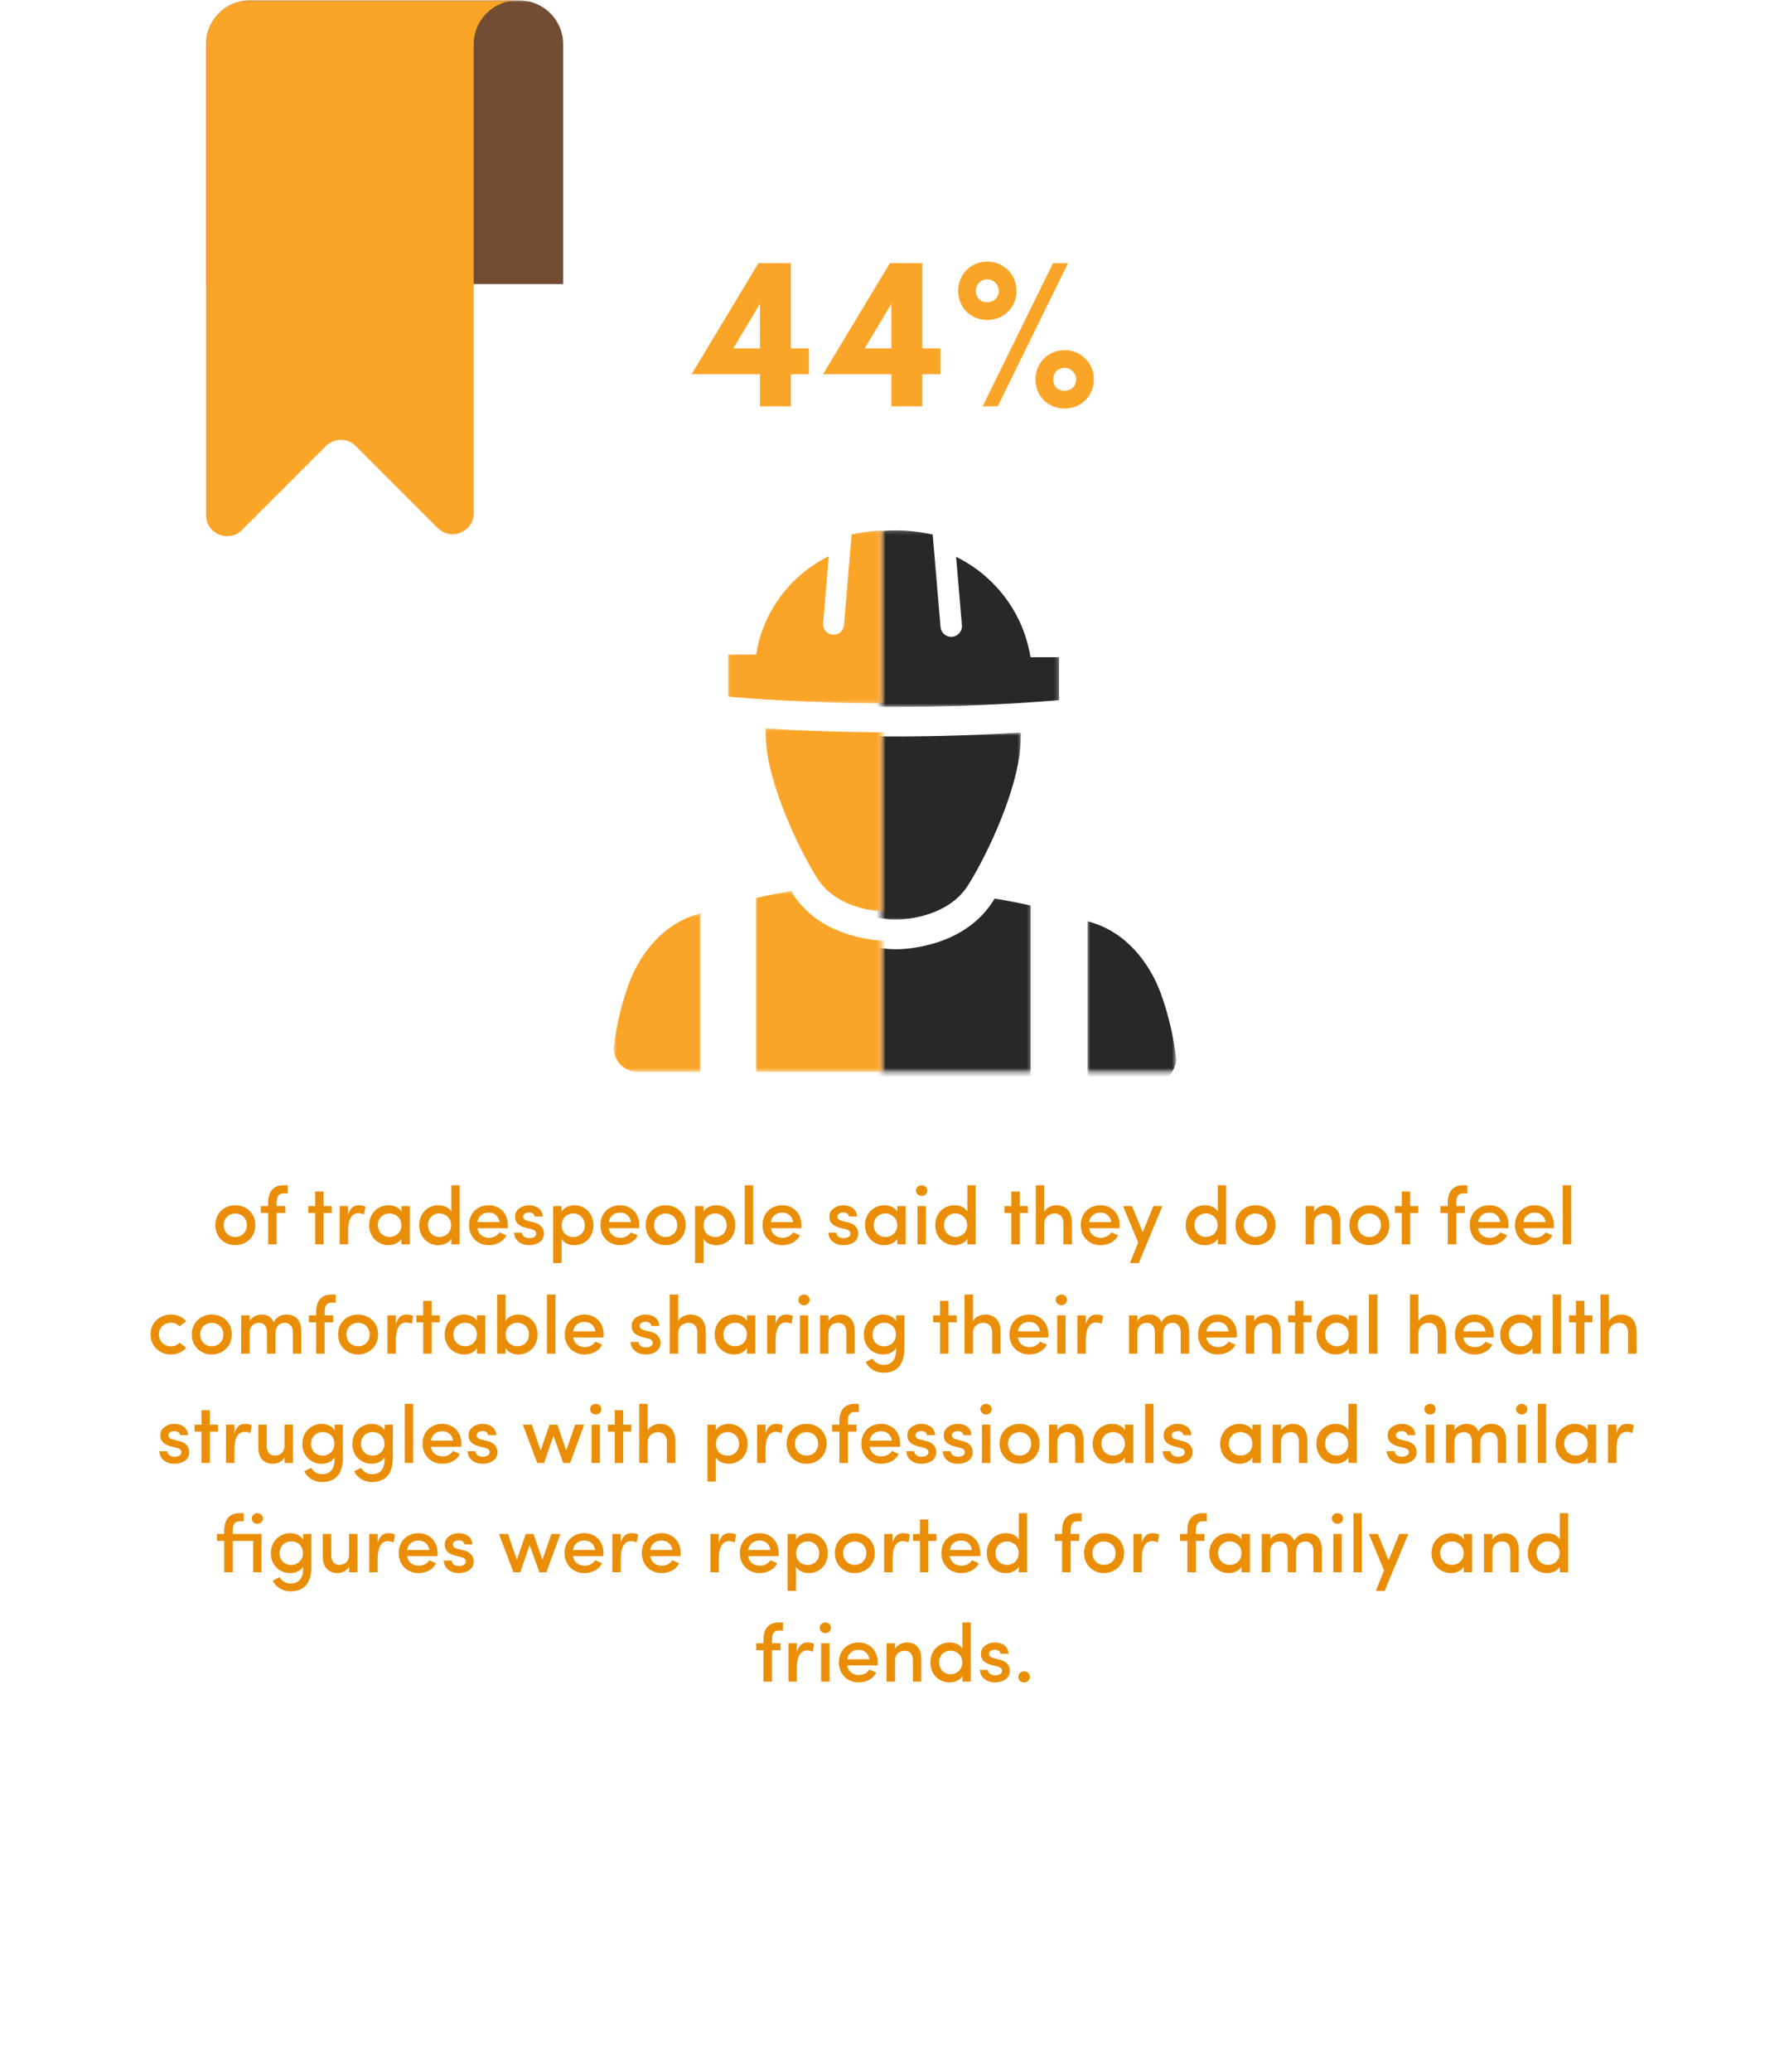 <svg width="393" height="455" viewBox="0 0 393 455" fill="none" xmlns="http://www.w3.org/2000/svg">
<mask id="mask0_196_226" style="mask-type:luminance" maskUnits="userSpaceOnUse" x="44" y="0" width="81" height="66">
<path d="M44.439 0H124.326V65.027H44.439V0Z" fill="white"/>
</mask>
<g mask="url(#mask0_196_226)">
<path d="M114.052 0.079H54.93C54.296 0.079 53.667 0.143 53.043 0.267C52.419 0.391 51.814 0.574 51.23 0.817C50.645 1.059 50.086 1.357 49.556 1.708C49.031 2.06 48.54 2.461 48.094 2.912C47.644 3.358 47.242 3.848 46.891 4.373C46.539 4.903 46.237 5.458 45.994 6.047C45.752 6.632 45.568 7.236 45.444 7.86C45.321 8.479 45.261 9.108 45.261 9.742V63.991H123.721V9.742C123.726 9.108 123.662 8.479 123.538 7.86C123.414 7.236 123.231 6.632 122.988 6.047C122.745 5.458 122.448 4.903 122.096 4.373C121.74 3.848 121.339 3.358 120.893 2.912C120.442 2.461 119.957 2.06 119.427 1.708C118.897 1.357 118.342 1.059 117.752 0.817C117.168 0.574 116.564 0.391 115.94 0.267C115.315 0.143 114.691 0.079 114.052 0.079Z" fill="#724C33"/>
</g>
<g filter="url(#filter0_dddddd_196_226)">
<mask id="mask1_196_226" style="mask-type:luminance" maskUnits="userSpaceOnUse" x="12" y="15" width="369" height="397">
<path d="M12 15.573H381V412H12V15.573Z" fill="white"/>
</mask>
<g mask="url(#mask1_196_226)">
<path d="M34.488 16.37H358.512C359.25 16.37 359.983 16.407 360.717 16.487C361.45 16.561 362.178 16.678 362.901 16.832C363.624 16.986 364.337 17.177 365.041 17.406C365.744 17.634 366.438 17.9 367.121 18.203C367.8 18.506 368.464 18.846 369.112 19.218C369.761 19.59 370.395 19.993 371.005 20.434C371.619 20.87 372.208 21.343 372.778 21.842C373.347 22.342 373.892 22.873 374.412 23.431C374.937 23.989 375.428 24.573 375.898 25.184C376.364 25.795 376.805 26.427 377.211 27.086C377.622 27.739 377.999 28.414 378.345 29.116C378.692 29.811 379.009 30.523 379.291 31.251C379.574 31.979 379.821 32.723 380.034 33.477C380.247 34.237 380.426 35.002 380.569 35.773C380.713 36.548 380.822 37.329 380.891 38.116C380.966 38.902 381 39.688 381 40.48V387.826C381 388.618 380.966 389.404 380.891 390.191C380.822 390.977 380.713 391.758 380.569 392.528C380.426 393.304 380.247 394.069 380.034 394.824C379.821 395.583 379.574 396.322 379.291 397.055C379.009 397.783 378.692 398.495 378.345 399.191C377.999 399.887 377.622 400.567 377.211 401.22C376.805 401.879 376.364 402.511 375.898 403.122C375.428 403.733 374.937 404.318 374.412 404.876C373.892 405.433 373.347 405.965 372.778 406.464C372.208 406.964 371.619 407.436 371.005 407.872C370.395 408.313 369.761 408.717 369.112 409.089C368.464 409.461 367.8 409.801 367.121 410.098C366.438 410.401 365.744 410.667 365.041 410.895C364.337 411.129 363.624 411.32 362.901 411.474C362.178 411.628 361.45 411.74 360.717 411.819C359.983 411.899 359.25 411.936 358.512 411.936H34.488C33.75 411.936 33.012 411.899 32.284 411.819C31.551 411.74 30.823 411.628 30.099 411.474C29.376 411.32 28.663 411.129 27.96 410.895C27.251 410.667 26.558 410.401 25.879 410.098C25.201 409.801 24.532 409.461 23.883 409.089C23.234 408.717 22.605 408.313 21.991 407.872C21.377 407.436 20.787 406.964 20.218 406.464C19.648 405.965 19.103 405.433 18.583 404.876C18.063 404.318 17.568 403.733 17.102 403.122C16.636 402.511 16.195 401.879 15.784 401.22C15.378 400.567 14.997 399.887 14.65 399.191C14.303 398.495 13.991 397.783 13.709 397.055C13.427 396.322 13.179 395.583 12.966 394.824C12.753 394.069 12.57 393.304 12.426 392.528C12.282 391.758 12.178 390.977 12.104 390.191C12.035 389.404 11.995 388.618 11.995 387.826V40.48C11.995 39.688 12.035 38.902 12.104 38.116C12.178 37.329 12.282 36.548 12.426 35.773C12.57 35.002 12.753 34.237 12.966 33.477C13.179 32.723 13.427 31.979 13.709 31.251C13.991 30.523 14.303 29.811 14.65 29.116C14.997 28.414 15.378 27.739 15.784 27.086C16.195 26.427 16.636 25.795 17.102 25.184C17.568 24.573 18.063 23.989 18.583 23.431C19.103 22.873 19.648 22.342 20.218 21.842C20.787 21.343 21.377 20.87 21.991 20.434C22.605 19.993 23.234 19.59 23.883 19.218C24.532 18.846 25.201 18.506 25.879 18.203C26.558 17.9 27.251 17.634 27.96 17.406C28.663 17.177 29.376 16.986 30.099 16.832C30.823 16.678 31.551 16.561 32.284 16.487C33.012 16.407 33.75 16.37 34.488 16.37Z" fill="white"/>
</g>
</g>
<mask id="mask2_196_226" style="mask-type:luminance" maskUnits="userSpaceOnUse" x="193" y="116" width="40" height="40">
<path d="M193.575 116.216H232.746V155.254H193.575V116.216Z" fill="white"/>
</mask>
<g mask="url(#mask2_196_226)">
<path d="M226.372 144.296C224.83 134.59 218.584 126.458 210.036 122.26L211.307 137.279C211.419 138.576 210.453 139.71 209.157 139.818C209.091 139.828 209.022 139.828 208.958 139.828C207.744 139.828 206.718 138.903 206.612 137.674L204.892 117.371C199.486 116.16 194.228 116.16 188.818 117.371L187.106 137.674C186.994 138.967 185.852 139.957 184.559 139.818C183.264 139.71 182.299 138.574 182.411 137.279L183.678 122.26C175.132 126.458 168.884 134.59 167.344 144.296H161.073V153.727C172.9 154.704 184.932 155.211 196.857 155.211C208.782 155.211 220.816 154.704 232.644 153.727V144.296H226.372Z" fill="#282827"/>
</g>
<mask id="mask3_196_226" style="mask-type:luminance" maskUnits="userSpaceOnUse" x="193" y="160" width="32" height="42">
<path d="M193.575 160.751H224.499V201.989H193.575V160.751Z" fill="white"/>
</mask>
<g mask="url(#mask3_196_226)">
<path d="M196.859 161.7C187.804 161.7 178.624 161.408 169.462 160.836C169.474 161.921 169.509 162.976 169.58 163.974C170.239 173.19 176.315 186.799 181.036 194.335C185.856 202.027 196.84 201.936 196.859 201.936C196.878 201.936 207.862 202.027 212.68 194.335C217.403 186.799 223.481 173.19 224.14 163.974C224.211 162.976 224.245 161.921 224.258 160.836C215.096 161.408 205.916 161.7 196.859 161.7Z" fill="#282827"/>
</g>
<mask id="mask4_196_226" style="mask-type:luminance" maskUnits="userSpaceOnUse" x="193" y="197" width="34" height="39">
<path d="M193.575 197.041H226.698V235.357H193.575V197.041Z" fill="white"/>
</mask>
<g mask="url(#mask4_196_226)">
<path d="M226.406 198.828C223.416 198.153 220.729 197.647 218.489 197.279C218.392 197.432 218.289 197.629 218.195 197.773C211.71 208.128 198.375 208.426 196.876 208.426C196.869 208.426 196.863 208.426 196.856 208.426C196.85 208.426 196.846 208.426 196.837 208.426C195.338 208.426 182.004 208.128 175.518 197.773C175.425 197.629 175.32 197.432 175.226 197.279C172.986 197.647 170.299 198.153 167.309 198.828V237.819H226.406V198.828Z" fill="#282827"/>
</g>
<mask id="mask5_196_226" style="mask-type:luminance" maskUnits="userSpaceOnUse" x="238" y="201" width="21" height="35">
<path d="M238.793 201.99H258.317V235.358H238.793V201.99Z" fill="white"/>
</mask>
<g mask="url(#mask5_196_226)">
<path d="M258.148 230.682C257.632 227.207 256.706 222.793 255.01 218.145C252.499 211.268 247.424 205.121 240.622 202.812C240.035 202.612 239.464 202.434 238.88 202.245V237.819H252.901C255.862 237.819 258.261 235.482 258.397 232.561C258.326 231.973 258.244 231.345 258.148 230.682Z" fill="#282827"/>
</g>
<mask id="mask6_196_226" style="mask-type:luminance" maskUnits="userSpaceOnUse" x="159" y="116" width="35" height="39">
<path d="M159.618 116.216H193.654V154.704H159.618V116.216Z" fill="white"/>
</mask>
<g mask="url(#mask6_196_226)">
<path d="M223.785 143.73C222.279 134.217 216.175 126.249 207.82 122.134L209.062 136.853C209.171 138.124 208.226 139.235 206.961 139.34C206.895 139.351 206.828 139.351 206.766 139.351C205.58 139.351 204.577 138.442 204.472 137.241L202.792 117.344C197.507 116.157 192.369 116.157 187.081 117.344L185.408 137.241C185.298 138.506 184.182 139.477 182.919 139.34C181.651 139.235 180.709 138.122 180.818 136.853L182.057 122.134C173.702 126.249 167.598 134.217 166.093 143.73H159.961V152.972C171.525 153.928 183.284 154.424 194.938 154.424C206.592 154.424 218.355 153.928 229.915 152.972V143.73H223.785Z" fill="#FBA528"/>
</g>
<mask id="mask7_196_226" style="mask-type:luminance" maskUnits="userSpaceOnUse" x="167" y="159" width="27" height="42">
<path d="M167.864 159.655H193.653V200.342H167.864V159.655Z" fill="white"/>
</mask>
<g mask="url(#mask7_196_226)">
<path d="M194.939 160.785C186.09 160.785 177.116 160.499 168.16 159.941C168.173 161.002 168.207 162.037 168.276 163.014C168.922 172.046 174.859 185.381 179.475 192.768C184.185 200.304 194.921 200.214 194.939 200.214C194.958 200.214 205.693 200.304 210.401 192.768C215.018 185.381 220.959 172.046 221.604 163.014C221.672 162.037 221.707 161.002 221.72 159.941C212.763 160.499 203.792 160.785 194.939 160.785Z" fill="#FBA528"/>
</g>
<mask id="mask8_196_226" style="mask-type:luminance" maskUnits="userSpaceOnUse" x="134" y="200" width="21" height="36">
<path d="M134.683 200.342H154.118V235.359H134.683V200.342Z" fill="white"/>
</mask>
<g mask="url(#mask8_196_226)">
<path d="M153.864 200.519C153.295 200.704 152.736 200.878 152.163 201.073C145.513 203.337 140.554 209.359 138.101 216.099C136.441 220.652 135.535 224.98 135.032 228.384C134.937 229.035 134.856 229.649 134.789 230.227C134.918 233.088 137.264 235.378 140.161 235.378H153.862V200.519H153.864Z" fill="#FBA528"/>
</g>
<mask id="mask9_196_226" style="mask-type:luminance" maskUnits="userSpaceOnUse" x="165" y="195" width="29" height="41">
<path d="M165.665 195.393H193.653V235.358H165.665V195.393Z" fill="white"/>
</mask>
<g mask="url(#mask9_196_226)">
<path d="M223.819 197.168C220.898 196.508 218.271 196.012 216.081 195.651C215.988 195.802 215.887 195.995 215.795 196.135C209.455 206.281 196.422 206.575 194.957 206.575C194.95 206.575 194.944 206.575 194.938 206.575C194.931 206.575 194.927 206.575 194.92 206.575C193.453 206.575 180.421 206.281 174.082 196.135C173.992 195.995 173.889 195.802 173.797 195.651C171.608 196.012 168.979 196.508 166.058 197.168V235.377H223.819V197.168Z" fill="#FBA528"/>
</g>
<path d="M51.68 271.596C53.084 271.596 54.236 270.57 54.236 268.986C54.236 267.456 53.084 266.448 51.68 266.448C50.294 266.448 49.142 267.456 49.142 268.986C49.142 270.57 50.294 271.596 51.68 271.596ZM51.68 273.396C49.304 273.396 47.306 271.65 47.306 268.986C47.306 266.322 49.304 264.63 51.68 264.63C54.074 264.63 56.09 266.322 56.09 268.986C56.09 271.65 54.074 273.396 51.68 273.396ZM63.187 260.238V262.02H62.269C61.045 262.02 60.775 262.956 60.775 264.036V264.81H62.665V266.34H60.775V273.216H58.903V266.34H57.301V264.81H58.903V264.036C58.903 261.732 59.965 260.238 62.269 260.238H63.187ZM71.09 261.624V264.81H72.872V266.34H71.09V273.216H69.236V266.34H67.724V264.81H69.236V261.624H71.09ZM76.471 270.192V273.216H74.617V264.81H76.471V266.736C76.903 265.224 77.713 264.63 78.775 264.63C79.369 264.63 79.999 264.756 80.269 264.954L79.963 266.664C79.477 266.43 79.081 266.376 78.721 266.376C77.137 266.376 76.471 267.96 76.471 270.192ZM88.183 273.216V272.01C87.607 272.928 86.437 273.396 85.357 273.396C83.107 273.396 81.091 271.686 81.091 269.004C81.091 266.322 83.107 264.63 85.357 264.63C86.365 264.63 87.607 265.044 88.183 265.998V264.81H90.019V273.216H88.183ZM82.999 268.986C82.999 270.534 84.187 271.596 85.573 271.596C86.941 271.596 88.165 270.642 88.165 268.986C88.165 267.348 86.833 266.43 85.573 266.43C84.187 266.43 82.999 267.438 82.999 268.986ZM99.133 273.216V271.992C98.611 272.91 97.441 273.396 96.289 273.396C94.021 273.396 92.095 271.668 92.095 269.022C92.095 266.322 94.021 264.63 96.289 264.63C97.495 264.63 98.611 265.098 99.133 266.016V260.238H100.969V273.216H99.133ZM99.097 268.986C99.097 267.348 97.765 266.43 96.523 266.43C95.137 266.43 94.003 267.438 94.003 268.986C94.003 270.534 95.137 271.596 96.523 271.596C97.891 271.596 99.097 270.624 99.097 268.986ZM111.56 268.986C111.56 269.184 111.56 269.472 111.542 269.67H104.864C105.062 270.966 106.07 271.776 107.438 271.776C108.374 271.776 109.292 271.344 109.724 270.57L111.236 271.236C110.516 272.73 108.914 273.396 107.348 273.396C104.972 273.396 103.028 271.65 103.028 268.986C103.028 266.322 104.972 264.63 107.348 264.63C109.724 264.63 111.56 266.322 111.56 268.986ZM104.864 268.32H109.742C109.544 267.006 108.626 266.25 107.348 266.25C106.052 266.25 105.062 267.024 104.864 268.32ZM116.614 269.85L115.48 269.58C113.68 269.094 113.032 268.212 113.158 266.844C113.248 265.602 114.634 264.63 116.164 264.63C117.64 264.63 119.134 265.314 119.224 267.114H117.46C117.388 266.484 116.812 266.214 116.236 266.214C115.75 266.214 115.246 266.394 115.048 266.682C114.904 266.916 114.886 267.168 114.976 267.438C115.102 267.78 115.552 267.96 116.002 268.086L117.298 268.41C119.098 268.842 119.494 270.03 119.494 270.858C119.494 272.478 118.072 273.396 116.146 273.396C114.562 273.396 112.978 272.424 112.924 270.642H114.634C114.724 271.362 115.3 271.848 116.29 271.848C117.136 271.848 117.784 271.47 117.784 270.84C117.784 270.282 117.244 269.994 116.614 269.85ZM123.37 264.81V266.052C123.892 265.134 125.026 264.63 126.178 264.63C128.446 264.63 130.354 266.376 130.354 269.022C130.354 271.704 128.446 273.396 126.178 273.396C125.026 273.396 123.892 272.946 123.37 272.01V277.302H121.516V264.81H123.37ZM123.388 269.058C123.388 270.732 124.648 271.614 125.944 271.614C127.33 271.614 128.464 270.606 128.464 269.058C128.464 267.492 127.33 266.43 125.944 266.43C124.576 266.43 123.388 267.42 123.388 269.058ZM140.424 268.986C140.424 269.184 140.424 269.472 140.406 269.67H133.728C133.926 270.966 134.934 271.776 136.302 271.776C137.238 271.776 138.156 271.344 138.588 270.57L140.1 271.236C139.38 272.73 137.778 273.396 136.212 273.396C133.836 273.396 131.892 271.65 131.892 268.986C131.892 266.322 133.836 264.63 136.212 264.63C138.588 264.63 140.424 266.322 140.424 268.986ZM133.728 268.32H138.606C138.408 267.006 137.49 266.25 136.212 266.25C134.916 266.25 133.926 267.024 133.728 268.32ZM146.215 271.596C147.619 271.596 148.771 270.57 148.771 268.986C148.771 267.456 147.619 266.448 146.215 266.448C144.829 266.448 143.677 267.456 143.677 268.986C143.677 270.57 144.829 271.596 146.215 271.596ZM146.215 273.396C143.839 273.396 141.841 271.65 141.841 268.986C141.841 266.322 143.839 264.63 146.215 264.63C148.609 264.63 150.625 266.322 150.625 268.986C150.625 271.65 148.609 273.396 146.215 273.396ZM154.536 264.81V266.052C155.058 265.134 156.192 264.63 157.344 264.63C159.612 264.63 161.52 266.376 161.52 269.022C161.52 271.704 159.612 273.396 157.344 273.396C156.192 273.396 155.058 272.946 154.536 272.01V277.302H152.682V264.81H154.536ZM154.554 269.058C154.554 270.732 155.814 271.614 157.11 271.614C158.496 271.614 159.63 270.606 159.63 269.058C159.63 267.492 158.496 266.43 157.11 266.43C155.742 266.43 154.554 267.42 154.554 269.058ZM163.598 273.216V260.238H165.452V273.216H163.598ZM176.037 268.986C176.037 269.184 176.037 269.472 176.019 269.67H169.341C169.539 270.966 170.547 271.776 171.915 271.776C172.851 271.776 173.769 271.344 174.201 270.57L175.713 271.236C174.993 272.73 173.391 273.396 171.825 273.396C169.449 273.396 167.505 271.65 167.505 268.986C167.505 266.322 169.449 264.63 171.825 264.63C174.201 264.63 176.037 266.322 176.037 268.986ZM169.341 268.32H174.219C174.021 267.006 173.103 266.25 171.825 266.25C170.529 266.25 169.539 267.024 169.341 268.32ZM185.661 269.85L184.527 269.58C182.727 269.094 182.079 268.212 182.205 266.844C182.295 265.602 183.681 264.63 185.211 264.63C186.687 264.63 188.181 265.314 188.271 267.114H186.507C186.435 266.484 185.859 266.214 185.283 266.214C184.797 266.214 184.293 266.394 184.095 266.682C183.951 266.916 183.933 267.168 184.023 267.438C184.149 267.78 184.599 267.96 185.049 268.086L186.345 268.41C188.145 268.842 188.541 270.03 188.541 270.858C188.541 272.478 187.119 273.396 185.193 273.396C183.609 273.396 182.025 272.424 181.971 270.642H183.681C183.771 271.362 184.347 271.848 185.337 271.848C186.183 271.848 186.831 271.47 186.831 270.84C186.831 270.282 186.291 269.994 185.661 269.85ZM197.115 273.216V272.01C196.539 272.928 195.369 273.396 194.289 273.396C192.039 273.396 190.023 271.686 190.023 269.004C190.023 266.322 192.039 264.63 194.289 264.63C195.297 264.63 196.539 265.044 197.115 265.998V264.81H198.951V273.216H197.115ZM191.931 268.986C191.931 270.534 193.119 271.596 194.505 271.596C195.873 271.596 197.097 270.642 197.097 268.986C197.097 267.348 195.765 266.43 194.505 266.43C193.119 266.43 191.931 267.438 191.931 268.986ZM203.385 264.81V273.216H201.549V264.81H203.385ZM201.225 261.408C201.225 260.742 201.801 260.238 202.467 260.238C203.169 260.238 203.691 260.742 203.691 261.408C203.691 262.074 203.169 262.578 202.467 262.578C201.801 262.578 201.225 262.074 201.225 261.408ZM212.495 273.216V271.992C211.973 272.91 210.803 273.396 209.651 273.396C207.383 273.396 205.457 271.668 205.457 269.022C205.457 266.322 207.383 264.63 209.651 264.63C210.857 264.63 211.973 265.098 212.495 266.016V260.238H214.331V273.216H212.495ZM212.459 268.986C212.459 267.348 211.127 266.43 209.885 266.43C208.499 266.43 207.365 267.438 207.365 268.986C207.365 270.534 208.499 271.596 209.885 271.596C211.253 271.596 212.459 270.624 212.459 268.986ZM224.02 261.624V264.81H225.802V266.34H224.02V273.216H222.166V266.34H220.654V264.81H222.166V261.624H224.02ZM229.401 268.698V273.216H227.547V260.238H229.401V266.088C229.887 265.062 231.183 264.63 232.065 264.63C234.225 264.63 235.467 266.034 235.467 268.428V273.216H233.613V268.536C233.613 267.222 232.803 266.448 231.741 266.448C230.679 266.448 229.401 267.042 229.401 268.698ZM245.945 268.986C245.945 269.184 245.945 269.472 245.927 269.67H239.249C239.447 270.966 240.455 271.776 241.823 271.776C242.759 271.776 243.677 271.344 244.109 270.57L245.621 271.236C244.901 272.73 243.299 273.396 241.733 273.396C239.357 273.396 237.413 271.65 237.413 268.986C237.413 266.322 239.357 264.63 241.733 264.63C244.109 264.63 245.945 266.322 245.945 268.986ZM239.249 268.32H244.127C243.929 267.006 243.011 266.25 241.733 266.25C240.437 266.25 239.447 267.024 239.249 268.32ZM255.358 264.81L250.156 277.32H248.212L250.03 272.82L246.7 264.81H248.68L251.02 270.57L253.378 264.81H255.358ZM267.514 273.216V271.992C266.992 272.91 265.822 273.396 264.67 273.396C262.402 273.396 260.476 271.668 260.476 269.022C260.476 266.322 262.402 264.63 264.67 264.63C265.876 264.63 266.992 265.098 267.514 266.016V260.238H269.35V273.216H267.514ZM267.478 268.986C267.478 267.348 266.146 266.43 264.904 266.43C263.518 266.43 262.384 267.438 262.384 268.986C262.384 270.534 263.518 271.596 264.904 271.596C266.272 271.596 267.478 270.624 267.478 268.986ZM275.783 271.596C277.187 271.596 278.339 270.57 278.339 268.986C278.339 267.456 277.187 266.448 275.783 266.448C274.397 266.448 273.245 267.456 273.245 268.986C273.245 270.57 274.397 271.596 275.783 271.596ZM275.783 273.396C273.407 273.396 271.409 271.65 271.409 268.986C271.409 266.322 273.407 264.63 275.783 264.63C278.177 264.63 280.193 266.322 280.193 268.986C280.193 271.65 278.177 273.396 275.783 273.396ZM288.674 268.698V273.216H286.82V264.81H288.674V266.07C289.16 265.116 290.33 264.63 291.248 264.63C293.282 264.63 294.452 265.926 294.452 268.32V273.216H292.598V268.536C292.598 267.186 291.914 266.448 290.834 266.448C289.736 266.448 288.674 267.042 288.674 268.698ZM300.797 271.596C302.201 271.596 303.353 270.57 303.353 268.986C303.353 267.456 302.201 266.448 300.797 266.448C299.411 266.448 298.259 267.456 298.259 268.986C298.259 270.57 299.411 271.596 300.797 271.596ZM300.797 273.396C298.421 273.396 296.423 271.65 296.423 268.986C296.423 266.322 298.421 264.63 300.797 264.63C303.191 264.63 305.207 266.322 305.207 268.986C305.207 271.65 303.191 273.396 300.797 273.396ZM309.784 261.624V264.81H311.566V266.34H309.784V273.216H307.93V266.34H306.418V264.81H307.93V261.624H309.784ZM322.323 260.238V262.02H321.405C320.181 262.02 319.911 262.956 319.911 264.036V264.81H321.801V266.34H319.911V273.216H318.039V266.34H316.437V264.81H318.039V264.036C318.039 261.732 319.101 260.238 321.405 260.238H322.323ZM331.392 268.986C331.392 269.184 331.392 269.472 331.374 269.67H324.696C324.894 270.966 325.902 271.776 327.27 271.776C328.206 271.776 329.124 271.344 329.556 270.57L331.068 271.236C330.348 272.73 328.746 273.396 327.18 273.396C324.804 273.396 322.86 271.65 322.86 268.986C322.86 266.322 324.804 264.63 327.18 264.63C329.556 264.63 331.392 266.322 331.392 268.986ZM324.696 268.32H329.574C329.376 267.006 328.458 266.25 327.18 266.25C325.884 266.25 324.894 267.024 324.696 268.32ZM341.342 268.986C341.342 269.184 341.342 269.472 341.324 269.67H334.646C334.844 270.966 335.852 271.776 337.22 271.776C338.156 271.776 339.074 271.344 339.506 270.57L341.018 271.236C340.298 272.73 338.696 273.396 337.13 273.396C334.754 273.396 332.81 271.65 332.81 268.986C332.81 266.322 334.754 264.63 337.13 264.63C339.506 264.63 341.342 266.322 341.342 268.986ZM334.646 268.32H339.524C339.326 267.006 338.408 266.25 337.13 266.25C335.834 266.25 334.844 267.024 334.646 268.32ZM343.299 273.216V260.238H345.153V273.216H343.299ZM33.068 292.986C33.068 290.322 35.138 288.63 37.55 288.63C38.9 288.63 40.087 289.152 40.88 290.088L39.44 291.24C38.989 290.718 38.288 290.43 37.55 290.43C36.145 290.43 34.904 291.42 34.904 292.986C34.904 294.552 36.145 295.614 37.55 295.614C38.288 295.614 38.989 295.308 39.44 294.786L40.898 295.92C40.105 296.856 38.917 297.396 37.55 297.396C35.138 297.396 33.068 295.65 33.068 292.986ZM46.512 295.596C47.916 295.596 49.068 294.57 49.068 292.986C49.068 291.456 47.916 290.448 46.512 290.448C45.126 290.448 43.974 291.456 43.974 292.986C43.974 294.57 45.126 295.596 46.512 295.596ZM46.512 297.396C44.136 297.396 42.138 295.65 42.138 292.986C42.138 290.322 44.136 288.63 46.512 288.63C48.906 288.63 50.922 290.322 50.922 292.986C50.922 295.65 48.906 297.396 46.512 297.396ZM62.555 290.448C61.331 290.448 60.521 291.33 60.521 292.698V297.216H58.667V292.5C58.649 291.204 57.965 290.448 56.957 290.448C55.877 290.448 54.833 291.042 54.833 292.698V297.216H52.979V288.81H54.833V290.07C55.409 288.918 56.795 288.63 57.479 288.63C58.829 288.63 59.639 289.224 60.125 290.304C60.899 288.846 62.195 288.63 62.951 288.63C65.039 288.63 66.191 289.98 66.191 292.374V297.216H64.337V292.536C64.337 291.222 63.635 290.448 62.555 290.448ZM73.734 284.238V286.02H72.816C71.591 286.02 71.322 286.956 71.322 288.036V288.81H73.212V290.34H71.322V297.216H69.45V290.34H67.847V288.81H69.45V288.036C69.45 285.732 70.511 284.238 72.816 284.238H73.734ZM78.645 295.596C80.049 295.596 81.201 294.57 81.201 292.986C81.201 291.456 80.049 290.448 78.645 290.448C77.259 290.448 76.107 291.456 76.107 292.986C76.107 294.57 77.259 295.596 78.645 295.596ZM78.645 297.396C76.269 297.396 74.271 295.65 74.271 292.986C74.271 290.322 76.269 288.63 78.645 288.63C81.039 288.63 83.055 290.322 83.055 292.986C83.055 295.65 81.039 297.396 78.645 297.396ZM86.965 294.192V297.216H85.111V288.81H86.965V290.736C87.397 289.224 88.207 288.63 89.269 288.63C89.863 288.63 90.493 288.756 90.763 288.954L90.457 290.664C89.971 290.43 89.575 290.376 89.215 290.376C87.631 290.376 86.965 291.96 86.965 294.192ZM94.821 285.624V288.81H96.603V290.34H94.821V297.216H92.967V290.34H91.455V288.81H92.967V285.624H94.821ZM104.777 297.216V296.01C104.201 296.928 103.031 297.396 101.951 297.396C99.701 297.396 97.685 295.686 97.685 293.004C97.685 290.322 99.701 288.63 101.951 288.63C102.959 288.63 104.201 289.044 104.777 289.998V288.81H106.613V297.216H104.777ZM99.593 292.986C99.593 294.534 100.781 295.596 102.167 295.596C103.535 295.596 104.759 294.642 104.759 292.986C104.759 291.348 103.427 290.43 102.167 290.43C100.781 290.43 99.593 291.438 99.593 292.986ZM111.083 292.986C111.083 294.624 112.289 295.596 113.657 295.596C115.061 295.596 116.195 294.534 116.195 292.986C116.195 291.438 115.061 290.43 113.657 290.43C112.397 290.43 111.083 291.348 111.083 292.986ZM111.065 297.216H109.211V284.238H111.065V290.016C111.587 289.098 112.685 288.63 113.891 288.63C116.177 288.63 118.085 290.322 118.085 293.022C118.085 295.668 116.123 297.396 113.873 297.396C112.721 297.396 111.587 296.91 111.065 295.992V297.216ZM120.162 297.216V284.238H122.016V297.216H120.162ZM132.601 292.986C132.601 293.184 132.601 293.472 132.583 293.67H125.905C126.103 294.966 127.111 295.776 128.479 295.776C129.415 295.776 130.333 295.344 130.765 294.57L132.277 295.236C131.557 296.73 129.955 297.396 128.389 297.396C126.013 297.396 124.069 295.65 124.069 292.986C124.069 290.322 126.013 288.63 128.389 288.63C130.765 288.63 132.601 290.322 132.601 292.986ZM125.905 292.32H130.783C130.585 291.006 129.667 290.25 128.389 290.25C127.093 290.25 126.103 291.024 125.905 292.32ZM142.225 293.85L141.091 293.58C139.291 293.094 138.643 292.212 138.769 290.844C138.859 289.602 140.245 288.63 141.775 288.63C143.251 288.63 144.745 289.314 144.835 291.114H143.071C142.999 290.484 142.423 290.214 141.847 290.214C141.361 290.214 140.857 290.394 140.659 290.682C140.515 290.916 140.497 291.168 140.587 291.438C140.713 291.78 141.163 291.96 141.613 292.086L142.909 292.41C144.709 292.842 145.105 294.03 145.105 294.858C145.105 296.478 143.683 297.396 141.757 297.396C140.173 297.396 138.589 296.424 138.535 294.642H140.245C140.335 295.362 140.911 295.848 141.901 295.848C142.747 295.848 143.395 295.47 143.395 294.84C143.395 294.282 142.855 293.994 142.225 293.85ZM148.981 292.698V297.216H147.127V284.238H148.981V290.088C149.467 289.062 150.763 288.63 151.645 288.63C153.805 288.63 155.047 290.034 155.047 292.428V297.216H153.193V292.536C153.193 291.222 152.383 290.448 151.321 290.448C150.259 290.448 148.981 291.042 148.981 292.698ZM164.085 297.216V296.01C163.509 296.928 162.339 297.396 161.259 297.396C159.009 297.396 156.993 295.686 156.993 293.004C156.993 290.322 159.009 288.63 161.259 288.63C162.267 288.63 163.509 289.044 164.085 289.998V288.81H165.921V297.216H164.085ZM158.901 292.986C158.901 294.534 160.089 295.596 161.475 295.596C162.843 295.596 164.067 294.642 164.067 292.986C164.067 291.348 162.735 290.43 161.475 290.43C160.089 290.43 158.901 291.438 158.901 292.986ZM170.374 294.192V297.216H168.52V288.81H170.374V290.736C170.806 289.224 171.616 288.63 172.678 288.63C173.272 288.63 173.902 288.756 174.172 288.954L173.866 290.664C173.38 290.43 172.984 290.376 172.624 290.376C171.04 290.376 170.374 291.96 170.374 294.192ZM177.545 288.81V297.216H175.709V288.81H177.545ZM175.385 285.408C175.385 284.742 175.961 284.238 176.627 284.238C177.329 284.238 177.851 284.742 177.851 285.408C177.851 286.074 177.329 286.578 176.627 286.578C175.961 286.578 175.385 286.074 175.385 285.408ZM181.993 292.698V297.216H180.139V288.81H181.993V290.07C182.479 289.116 183.649 288.63 184.567 288.63C186.601 288.63 187.771 289.926 187.771 292.32V297.216H185.917V292.536C185.917 291.186 185.233 290.448 184.153 290.448C183.055 290.448 181.993 291.042 181.993 292.698ZM196.815 293.022C196.815 291.348 195.609 290.43 194.223 290.43C192.819 290.43 191.667 291.492 191.667 293.022C191.667 294.606 192.819 295.614 194.223 295.614C195.483 295.614 196.815 294.678 196.815 293.022ZM191.685 298.278C192.135 299.16 193.125 299.682 194.043 299.682C195.753 299.682 196.851 298.728 196.851 296.37V295.938C196.383 296.892 195.141 297.396 194.007 297.396C191.739 297.396 189.759 295.704 189.759 293.04C189.759 290.376 191.739 288.63 194.007 288.63C195.159 288.63 196.329 289.134 196.851 290.052V288.81H198.669V295.974C198.669 299.844 196.869 301.41 194.043 301.41C192.405 301.41 190.947 300.564 190.155 299.052C190.497 298.908 191.343 298.422 191.685 298.278ZM208.358 285.624V288.81H210.14V290.34H208.358V297.216H206.504V290.34H204.992V288.81H206.504V285.624H208.358ZM213.739 292.698V297.216H211.885V284.238H213.739V290.088C214.225 289.062 215.521 288.63 216.403 288.63C218.563 288.63 219.805 290.034 219.805 292.428V297.216H217.951V292.536C217.951 291.222 217.141 290.448 216.079 290.448C215.017 290.448 213.739 291.042 213.739 292.698ZM230.283 292.986C230.283 293.184 230.283 293.472 230.265 293.67H223.587C223.785 294.966 224.793 295.776 226.161 295.776C227.097 295.776 228.015 295.344 228.447 294.57L229.959 295.236C229.239 296.73 227.637 297.396 226.071 297.396C223.695 297.396 221.751 295.65 221.751 292.986C221.751 290.322 223.695 288.63 226.071 288.63C228.447 288.63 230.283 290.322 230.283 292.986ZM223.587 292.32H228.465C228.267 291.006 227.349 290.25 226.071 290.25C224.775 290.25 223.785 291.024 223.587 292.32ZM234.076 288.81V297.216H232.24V288.81H234.076ZM231.916 285.408C231.916 284.742 232.492 284.238 233.158 284.238C233.86 284.238 234.382 284.742 234.382 285.408C234.382 286.074 233.86 286.578 233.158 286.578C232.492 286.578 231.916 286.074 231.916 285.408ZM238.524 294.192V297.216H236.67V288.81H238.524V290.736C238.956 289.224 239.766 288.63 240.828 288.63C241.422 288.63 242.052 288.756 242.322 288.954L242.016 290.664C241.53 290.43 241.134 290.376 240.774 290.376C239.19 290.376 238.524 291.96 238.524 294.192ZM257.584 290.448C256.36 290.448 255.55 291.33 255.55 292.698V297.216H253.696V292.5C253.678 291.204 252.994 290.448 251.986 290.448C250.906 290.448 249.862 291.042 249.862 292.698V297.216H248.008V288.81H249.862V290.07C250.438 288.918 251.824 288.63 252.508 288.63C253.858 288.63 254.668 289.224 255.154 290.304C255.928 288.846 257.224 288.63 257.98 288.63C260.068 288.63 261.22 289.98 261.22 292.374V297.216H259.366V292.536C259.366 291.222 258.664 290.448 257.584 290.448ZM271.715 292.986C271.715 293.184 271.715 293.472 271.697 293.67H265.019C265.217 294.966 266.225 295.776 267.593 295.776C268.529 295.776 269.447 295.344 269.879 294.57L271.391 295.236C270.671 296.73 269.069 297.396 267.503 297.396C265.127 297.396 263.183 295.65 263.183 292.986C263.183 290.322 265.127 288.63 267.503 288.63C269.879 288.63 271.715 290.322 271.715 292.986ZM265.019 292.32H269.897C269.699 291.006 268.781 290.25 267.503 290.25C266.207 290.25 265.217 291.024 265.019 292.32ZM275.526 292.698V297.216H273.672V288.81H275.526V290.07C276.012 289.116 277.182 288.63 278.1 288.63C280.134 288.63 281.304 289.926 281.304 292.32V297.216H279.45V292.536C279.45 291.186 278.766 290.448 277.686 290.448C276.588 290.448 275.526 291.042 275.526 292.698ZM286.335 285.624V288.81H288.117V290.34H286.335V297.216H284.481V290.34H282.969V288.81H284.481V285.624H286.335ZM296.29 297.216V296.01C295.714 296.928 294.544 297.396 293.464 297.396C291.214 297.396 289.198 295.686 289.198 293.004C289.198 290.322 291.214 288.63 293.464 288.63C294.472 288.63 295.714 289.044 296.29 289.998V288.81H298.126V297.216H296.29ZM291.106 292.986C291.106 294.534 292.294 295.596 293.68 295.596C295.048 295.596 296.272 294.642 296.272 292.986C296.272 291.348 294.94 290.43 293.68 290.43C292.294 290.43 291.106 291.438 291.106 292.986ZM300.725 297.216V284.238H302.579V297.216H300.725ZM311.596 292.698V297.216H309.742V284.238H311.596V290.088C312.082 289.062 313.378 288.63 314.26 288.63C316.42 288.63 317.662 290.034 317.662 292.428V297.216H315.808V292.536C315.808 291.222 314.998 290.448 313.936 290.448C312.874 290.448 311.596 291.042 311.596 292.698ZM328.141 292.986C328.141 293.184 328.141 293.472 328.123 293.67H321.445C321.643 294.966 322.651 295.776 324.019 295.776C324.955 295.776 325.873 295.344 326.305 294.57L327.817 295.236C327.097 296.73 325.495 297.396 323.929 297.396C321.553 297.396 319.609 295.65 319.609 292.986C319.609 290.322 321.553 288.63 323.929 288.63C326.305 288.63 328.141 290.322 328.141 292.986ZM321.445 292.32H326.323C326.125 291.006 325.207 290.25 323.929 290.25C322.633 290.25 321.643 291.024 321.445 292.32ZM336.65 297.216V296.01C336.074 296.928 334.904 297.396 333.824 297.396C331.574 297.396 329.558 295.686 329.558 293.004C329.558 290.322 331.574 288.63 333.824 288.63C334.832 288.63 336.074 289.044 336.65 289.998V288.81H338.486V297.216H336.65ZM331.466 292.986C331.466 294.534 332.654 295.596 334.04 295.596C335.408 295.596 336.632 294.642 336.632 292.986C336.632 291.348 335.3 290.43 334.04 290.43C332.654 290.43 331.466 291.438 331.466 292.986ZM341.084 297.216V284.238H342.938V297.216H341.084ZM348.051 285.624V288.81H349.833V290.34H348.051V297.216H346.197V290.34H344.685V288.81H346.197V285.624H348.051ZM353.432 292.698V297.216H351.578V284.238H353.432V290.088C353.918 289.062 355.214 288.63 356.096 288.63C358.256 288.63 359.498 290.034 359.498 292.428V297.216H357.644V292.536C357.644 291.222 356.834 290.448 355.772 290.448C354.71 290.448 353.432 291.042 353.432 292.698ZM38.69 317.85L37.556 317.58C35.756 317.094 35.108 316.212 35.234 314.844C35.324 313.602 36.71 312.63 38.24 312.63C39.716 312.63 41.21 313.314 41.3 315.114H39.536C39.464 314.484 38.888 314.214 38.312 314.214C37.826 314.214 37.322 314.394 37.124 314.682C36.98 314.916 36.962 315.168 37.052 315.438C37.178 315.78 37.628 315.96 38.078 316.086L39.374 316.41C41.174 316.842 41.57 318.03 41.57 318.858C41.57 320.478 40.148 321.396 38.222 321.396C36.638 321.396 35.054 320.424 35 318.642H36.71C36.8 319.362 37.376 319.848 38.366 319.848C39.212 319.848 39.86 319.47 39.86 318.84C39.86 318.282 39.32 317.994 38.69 317.85ZM46.112 309.624V312.81H47.894V314.34H46.112V321.216H44.258V314.34H42.746V312.81H44.258V309.624H46.112ZM51.493 318.192V321.216H49.639V312.81H51.493V314.736C51.925 313.224 52.735 312.63 53.797 312.63C54.391 312.63 55.021 312.756 55.291 312.954L54.985 314.664C54.499 314.43 54.103 314.376 53.743 314.376C52.159 314.376 51.493 315.96 51.493 318.192ZM62.498 317.328V312.81H64.352V321.216H62.498V319.992C62.012 320.946 60.878 321.396 59.996 321.396C57.926 321.396 56.72 320.1 56.738 317.706V312.81H58.592V317.49C58.592 318.876 59.33 319.596 60.338 319.596C61.418 319.596 62.498 319.002 62.498 317.328ZM73.47 317.022C73.47 315.348 72.264 314.43 70.878 314.43C69.474 314.43 68.322 315.492 68.322 317.022C68.322 318.606 69.474 319.614 70.878 319.614C72.138 319.614 73.47 318.678 73.47 317.022ZM68.34 322.278C68.79 323.16 69.78 323.682 70.698 323.682C72.408 323.682 73.506 322.728 73.506 320.37V319.938C73.038 320.892 71.796 321.396 70.662 321.396C68.394 321.396 66.414 319.704 66.414 317.04C66.414 314.376 68.394 312.63 70.662 312.63C71.814 312.63 72.984 313.134 73.506 314.052V312.81H75.324V319.974C75.324 323.844 73.524 325.41 70.698 325.41C69.06 325.41 67.602 324.564 66.81 323.052C67.152 322.908 67.998 322.422 68.34 322.278ZM84.456 317.022C84.456 315.348 83.25 314.43 81.864 314.43C80.46 314.43 79.308 315.492 79.308 317.022C79.308 318.606 80.46 319.614 81.864 319.614C83.124 319.614 84.456 318.678 84.456 317.022ZM79.326 322.278C79.776 323.16 80.766 323.682 81.684 323.682C83.394 323.682 84.492 322.728 84.492 320.37V319.938C84.024 320.892 82.782 321.396 81.648 321.396C79.38 321.396 77.4 319.704 77.4 317.04C77.4 314.376 79.38 312.63 81.648 312.63C82.8 312.63 83.97 313.134 84.492 314.052V312.81H86.31V319.974C86.31 323.844 84.51 325.41 81.684 325.41C80.046 325.41 78.588 324.564 77.796 323.052C78.138 322.908 78.984 322.422 79.326 322.278ZM88.908 321.216V308.238H90.762V321.216H88.908ZM101.348 316.986C101.348 317.184 101.348 317.472 101.33 317.67H94.652C94.85 318.966 95.858 319.776 97.226 319.776C98.162 319.776 99.08 319.344 99.512 318.57L101.024 319.236C100.304 320.73 98.702 321.396 97.136 321.396C94.76 321.396 92.816 319.65 92.816 316.986C92.816 314.322 94.76 312.63 97.136 312.63C99.512 312.63 101.348 314.322 101.348 316.986ZM94.652 316.32H99.53C99.332 315.006 98.414 314.25 97.136 314.25C95.84 314.25 94.85 315.024 94.652 316.32ZM106.401 317.85L105.267 317.58C103.467 317.094 102.819 316.212 102.945 314.844C103.035 313.602 104.421 312.63 105.951 312.63C107.427 312.63 108.921 313.314 109.011 315.114H107.247C107.175 314.484 106.599 314.214 106.023 314.214C105.537 314.214 105.033 314.394 104.835 314.682C104.691 314.916 104.673 315.168 104.763 315.438C104.889 315.78 105.339 315.96 105.789 316.086L107.085 316.41C108.885 316.842 109.281 318.03 109.281 318.858C109.281 320.478 107.859 321.396 105.933 321.396C104.349 321.396 102.765 320.424 102.711 318.642H104.421C104.511 319.362 105.087 319.848 106.077 319.848C106.923 319.848 107.571 319.47 107.571 318.84C107.571 318.282 107.031 317.994 106.401 317.85ZM128.329 312.81L125.251 321.216H123.721L121.579 315.258L119.527 321.216H118.015L114.847 312.81H116.827L118.771 318.48L120.715 312.81H122.443L124.387 318.48L126.349 312.81H128.329ZM131.789 312.81V321.216H129.953V312.81H131.789ZM129.629 309.408C129.629 308.742 130.205 308.238 130.871 308.238C131.573 308.238 132.095 308.742 132.095 309.408C132.095 310.074 131.573 310.578 130.871 310.578C130.205 310.578 129.629 310.074 129.629 309.408ZM136.903 309.624V312.81H138.685V314.34H136.903V321.216H135.049V314.34H133.537V312.81H135.049V309.624H136.903ZM142.284 316.698V321.216H140.43V308.238H142.284V314.088C142.77 313.062 144.066 312.63 144.948 312.63C147.108 312.63 148.35 314.034 148.35 316.428V321.216H146.496V316.536C146.496 315.222 145.686 314.448 144.624 314.448C143.562 314.448 142.284 315.042 142.284 316.698ZM157.26 312.81V314.052C157.782 313.134 158.916 312.63 160.068 312.63C162.336 312.63 164.244 314.376 164.244 317.022C164.244 319.704 162.336 321.396 160.068 321.396C158.916 321.396 157.782 320.946 157.26 320.01V325.302H155.406V312.81H157.26ZM157.278 317.058C157.278 318.732 158.538 319.614 159.834 319.614C161.22 319.614 162.354 318.606 162.354 317.058C162.354 315.492 161.22 314.43 159.834 314.43C158.466 314.43 157.278 315.42 157.278 317.058ZM168.176 318.192V321.216H166.322V312.81H168.176V314.736C168.608 313.224 169.418 312.63 170.48 312.63C171.074 312.63 171.704 312.756 171.974 312.954L171.668 314.664C171.182 314.43 170.786 314.376 170.426 314.376C168.842 314.376 168.176 315.96 168.176 318.192ZM177.17 319.596C178.574 319.596 179.726 318.57 179.726 316.986C179.726 315.456 178.574 314.448 177.17 314.448C175.784 314.448 174.632 315.456 174.632 316.986C174.632 318.57 175.784 319.596 177.17 319.596ZM177.17 321.396C174.794 321.396 172.796 319.65 172.796 316.986C172.796 314.322 174.794 312.63 177.17 312.63C179.564 312.63 181.58 314.322 181.58 316.986C181.58 319.65 179.564 321.396 177.17 321.396ZM188.677 308.238V310.02H187.759C186.535 310.02 186.265 310.956 186.265 312.036V312.81H188.155V314.34H186.265V321.216H184.393V314.34H182.791V312.81H184.393V312.036C184.393 309.732 185.455 308.238 187.759 308.238H188.677ZM197.746 316.986C197.746 317.184 197.746 317.472 197.728 317.67H191.05C191.248 318.966 192.256 319.776 193.624 319.776C194.56 319.776 195.478 319.344 195.91 318.57L197.422 319.236C196.702 320.73 195.1 321.396 193.534 321.396C191.158 321.396 189.214 319.65 189.214 316.986C189.214 314.322 191.158 312.63 193.534 312.63C195.91 312.63 197.746 314.322 197.746 316.986ZM191.05 316.32H195.928C195.73 315.006 194.812 314.25 193.534 314.25C192.238 314.25 191.248 315.024 191.05 316.32ZM202.799 317.85L201.665 317.58C199.865 317.094 199.217 316.212 199.343 314.844C199.433 313.602 200.819 312.63 202.349 312.63C203.825 312.63 205.319 313.314 205.409 315.114H203.645C203.573 314.484 202.997 314.214 202.421 314.214C201.935 314.214 201.431 314.394 201.233 314.682C201.089 314.916 201.071 315.168 201.161 315.438C201.287 315.78 201.737 315.96 202.187 316.086L203.483 316.41C205.283 316.842 205.679 318.03 205.679 318.858C205.679 320.478 204.257 321.396 202.331 321.396C200.747 321.396 199.163 320.424 199.109 318.642H200.819C200.909 319.362 201.485 319.848 202.475 319.848C203.321 319.848 203.969 319.47 203.969 318.84C203.969 318.282 203.429 317.994 202.799 317.85ZM210.797 317.85L209.663 317.58C207.863 317.094 207.215 316.212 207.341 314.844C207.431 313.602 208.817 312.63 210.347 312.63C211.823 312.63 213.317 313.314 213.407 315.114H211.643C211.571 314.484 210.995 314.214 210.419 314.214C209.933 314.214 209.429 314.394 209.231 314.682C209.087 314.916 209.069 315.168 209.159 315.438C209.285 315.78 209.735 315.96 210.185 316.086L211.481 316.41C213.281 316.842 213.677 318.03 213.677 318.858C213.677 320.478 212.255 321.396 210.329 321.396C208.745 321.396 207.161 320.424 207.107 318.642H208.817C208.907 319.362 209.483 319.848 210.473 319.848C211.319 319.848 211.967 319.47 211.967 318.84C211.967 318.282 211.427 317.994 210.797 317.85ZM217.535 312.81V321.216H215.699V312.81H217.535ZM215.375 309.408C215.375 308.742 215.951 308.238 216.617 308.238C217.319 308.238 217.841 308.742 217.841 309.408C217.841 310.074 217.319 310.578 216.617 310.578C215.951 310.578 215.375 310.074 215.375 309.408ZM223.963 319.596C225.367 319.596 226.519 318.57 226.519 316.986C226.519 315.456 225.367 314.448 223.963 314.448C222.577 314.448 221.425 315.456 221.425 316.986C221.425 318.57 222.577 319.596 223.963 319.596ZM223.963 321.396C221.587 321.396 219.589 319.65 219.589 316.986C219.589 314.322 221.587 312.63 223.963 312.63C226.357 312.63 228.373 314.322 228.373 316.986C228.373 319.65 226.357 321.396 223.963 321.396ZM232.284 316.698V321.216H230.43V312.81H232.284V314.07C232.77 313.116 233.94 312.63 234.858 312.63C236.892 312.63 238.062 313.926 238.062 316.32V321.216H236.208V316.536C236.208 315.186 235.524 314.448 234.444 314.448C233.346 314.448 232.284 315.042 232.284 316.698ZM247.124 321.216V320.01C246.548 320.928 245.378 321.396 244.298 321.396C242.048 321.396 240.032 319.686 240.032 317.004C240.032 314.322 242.048 312.63 244.298 312.63C245.306 312.63 246.548 313.044 247.124 313.998V312.81H248.96V321.216H247.124ZM241.94 316.986C241.94 318.534 243.128 319.596 244.514 319.596C245.882 319.596 247.106 318.642 247.106 316.986C247.106 315.348 245.774 314.43 244.514 314.43C243.128 314.43 241.94 315.438 241.94 316.986ZM251.559 321.216V308.238H253.413V321.216H251.559ZM259.102 317.85L257.968 317.58C256.168 317.094 255.52 316.212 255.646 314.844C255.736 313.602 257.122 312.63 258.652 312.63C260.128 312.63 261.622 313.314 261.712 315.114H259.948C259.876 314.484 259.3 314.214 258.724 314.214C258.238 314.214 257.734 314.394 257.536 314.682C257.392 314.916 257.374 315.168 257.464 315.438C257.59 315.78 258.04 315.96 258.49 316.086L259.786 316.41C261.586 316.842 261.982 318.03 261.982 318.858C261.982 320.478 260.56 321.396 258.634 321.396C257.05 321.396 255.466 320.424 255.412 318.642H257.122C257.212 319.362 257.788 319.848 258.778 319.848C259.624 319.848 260.272 319.47 260.272 318.84C260.272 318.282 259.732 317.994 259.102 317.85ZM275.126 321.216V320.01C274.55 320.928 273.38 321.396 272.3 321.396C270.05 321.396 268.034 319.686 268.034 317.004C268.034 314.322 270.05 312.63 272.3 312.63C273.308 312.63 274.55 313.044 275.126 313.998V312.81H276.962V321.216H275.126ZM269.942 316.986C269.942 318.534 271.13 319.596 272.516 319.596C273.884 319.596 275.108 318.642 275.108 316.986C275.108 315.348 273.776 314.43 272.516 314.43C271.13 314.43 269.942 315.438 269.942 316.986ZM281.415 316.698V321.216H279.561V312.81H281.415V314.07C281.901 313.116 283.071 312.63 283.989 312.63C286.023 312.63 287.193 313.926 287.193 316.32V321.216H285.339V316.536C285.339 315.186 284.655 314.448 283.575 314.448C282.477 314.448 281.415 315.042 281.415 316.698ZM296.219 321.216V319.992C295.697 320.91 294.527 321.396 293.375 321.396C291.107 321.396 289.181 319.668 289.181 317.022C289.181 314.322 291.107 312.63 293.375 312.63C294.581 312.63 295.697 313.098 296.219 314.016V308.238H298.055V321.216H296.219ZM296.183 316.986C296.183 315.348 294.851 314.43 293.609 314.43C292.223 314.43 291.089 315.438 291.089 316.986C291.089 318.534 292.223 319.596 293.609 319.596C294.977 319.596 296.183 318.624 296.183 316.986ZM308.321 317.85L307.187 317.58C305.387 317.094 304.739 316.212 304.865 314.844C304.955 313.602 306.341 312.63 307.871 312.63C309.347 312.63 310.841 313.314 310.931 315.114H309.167C309.095 314.484 308.519 314.214 307.943 314.214C307.457 314.214 306.953 314.394 306.755 314.682C306.611 314.916 306.593 315.168 306.683 315.438C306.809 315.78 307.259 315.96 307.709 316.086L309.005 316.41C310.805 316.842 311.201 318.03 311.201 318.858C311.201 320.478 309.779 321.396 307.853 321.396C306.269 321.396 304.685 320.424 304.631 318.642H306.341C306.431 319.362 307.007 319.848 307.997 319.848C308.843 319.848 309.491 319.47 309.491 318.84C309.491 318.282 308.951 317.994 308.321 317.85ZM315.059 312.81V321.216H313.223V312.81H315.059ZM312.899 309.408C312.899 308.742 313.475 308.238 314.141 308.238C314.843 308.238 315.365 308.742 315.365 309.408C315.365 310.074 314.843 310.578 314.141 310.578C313.475 310.578 312.899 310.074 312.899 309.408ZM327.228 314.448C326.004 314.448 325.194 315.33 325.194 316.698V321.216H323.34V316.5C323.322 315.204 322.638 314.448 321.63 314.448C320.55 314.448 319.506 315.042 319.506 316.698V321.216H317.652V312.81H319.506V314.07C320.082 312.918 321.468 312.63 322.152 312.63C323.502 312.63 324.312 313.224 324.798 314.304C325.572 312.846 326.868 312.63 327.624 312.63C329.712 312.63 330.864 313.98 330.864 316.374V321.216H329.01V316.536C329.01 315.222 328.308 314.448 327.228 314.448ZM335.203 312.81V321.216H333.367V312.81H335.203ZM333.043 309.408C333.043 308.742 333.619 308.238 334.285 308.238C334.987 308.238 335.509 308.742 335.509 309.408C335.509 310.074 334.987 310.578 334.285 310.578C333.619 310.578 333.043 310.074 333.043 309.408ZM337.797 321.216V308.238H339.651V321.216H337.797ZM348.796 321.216V320.01C348.22 320.928 347.05 321.396 345.97 321.396C343.72 321.396 341.704 319.686 341.704 317.004C341.704 314.322 343.72 312.63 345.97 312.63C346.978 312.63 348.22 313.044 348.796 313.998V312.81H350.632V321.216H348.796ZM343.612 316.986C343.612 318.534 344.8 319.596 346.186 319.596C347.554 319.596 348.778 318.642 348.778 316.986C348.778 315.348 347.446 314.43 346.186 314.43C344.8 314.43 343.612 315.438 343.612 316.986ZM355.085 318.192V321.216H353.231V312.81H355.085V314.736C355.517 313.224 356.327 312.63 357.389 312.63C357.983 312.63 358.613 312.756 358.883 312.954L358.577 314.664C358.091 314.43 357.695 314.376 357.335 314.376C355.751 314.376 355.085 315.96 355.085 318.192ZM55.615 345.216V338.34H51.133V345.216H49.261V338.34H47.659V336.81H49.261V336.036C49.261 333.732 50.323 332.238 52.627 332.238H53.545V334.02H52.627C51.403 334.02 51.133 334.956 51.133 336.036V336.81H55.615H57.451V345.216H55.615ZM55.291 333.408C55.291 332.742 55.867 332.238 56.533 332.238C57.235 332.238 57.757 332.742 57.757 333.408C57.757 334.074 57.235 334.578 56.533 334.578C55.867 334.578 55.291 334.074 55.291 333.408ZM66.553 341.022C66.553 339.348 65.347 338.43 63.961 338.43C62.557 338.43 61.405 339.492 61.405 341.022C61.405 342.606 62.557 343.614 63.961 343.614C65.221 343.614 66.553 342.678 66.553 341.022ZM61.423 346.278C61.873 347.16 62.863 347.682 63.781 347.682C65.491 347.682 66.589 346.728 66.589 344.37V343.938C66.121 344.892 64.879 345.396 63.745 345.396C61.477 345.396 59.497 343.704 59.497 341.04C59.497 338.376 61.477 336.63 63.745 336.63C64.897 336.63 66.067 337.134 66.589 338.052V336.81H68.407V343.974C68.407 347.844 66.607 349.41 63.781 349.41C62.143 349.41 60.685 348.564 59.893 347.052C60.235 346.908 61.081 346.422 61.423 346.278ZM76.675 341.328V336.81H78.529V345.216H76.675V343.992C76.189 344.946 75.055 345.396 74.173 345.396C72.103 345.396 70.897 344.1 70.915 341.706V336.81H72.769V341.49C72.769 342.876 73.507 343.596 74.515 343.596C75.595 343.596 76.675 343.002 76.675 341.328ZM82.966 342.192V345.216H81.112V336.81H82.966V338.736C83.398 337.224 84.208 336.63 85.27 336.63C85.864 336.63 86.494 336.756 86.764 336.954L86.458 338.664C85.972 338.43 85.576 338.376 85.216 338.376C83.632 338.376 82.966 339.96 82.966 342.192ZM96.118 340.986C96.118 341.184 96.118 341.472 96.1 341.67H89.422C89.62 342.966 90.628 343.776 91.996 343.776C92.932 343.776 93.85 343.344 94.282 342.57L95.794 343.236C95.074 344.73 93.472 345.396 91.906 345.396C89.53 345.396 87.586 343.65 87.586 340.986C87.586 338.322 89.53 336.63 91.906 336.63C94.282 336.63 96.118 338.322 96.118 340.986ZM89.422 340.32H94.3C94.102 339.006 93.184 338.25 91.906 338.25C90.61 338.25 89.62 339.024 89.422 340.32ZM101.171 341.85L100.037 341.58C98.237 341.094 97.589 340.212 97.715 338.844C97.805 337.602 99.191 336.63 100.721 336.63C102.197 336.63 103.691 337.314 103.781 339.114H102.017C101.945 338.484 101.369 338.214 100.793 338.214C100.307 338.214 99.803 338.394 99.605 338.682C99.461 338.916 99.443 339.168 99.533 339.438C99.659 339.78 100.109 339.96 100.559 340.086L101.855 340.41C103.655 340.842 104.051 342.03 104.051 342.858C104.051 344.478 102.629 345.396 100.703 345.396C99.119 345.396 97.535 344.424 97.481 342.642H99.191C99.281 343.362 99.857 343.848 100.847 343.848C101.693 343.848 102.341 343.47 102.341 342.84C102.341 342.282 101.801 341.994 101.171 341.85ZM123.1 336.81L120.022 345.216H118.492L116.35 339.258L114.298 345.216H112.786L109.618 336.81H111.598L113.542 342.48L115.486 336.81H117.214L119.158 342.48L121.12 336.81H123.1ZM132.558 340.986C132.558 341.184 132.558 341.472 132.54 341.67H125.862C126.06 342.966 127.068 343.776 128.436 343.776C129.372 343.776 130.29 343.344 130.722 342.57L132.234 343.236C131.514 344.73 129.912 345.396 128.346 345.396C125.97 345.396 124.026 343.65 124.026 340.986C124.026 338.322 125.97 336.63 128.346 336.63C130.722 336.63 132.558 338.322 132.558 340.986ZM125.862 340.32H130.74C130.542 339.006 129.624 338.25 128.346 338.25C127.05 338.25 126.06 339.024 125.862 340.32ZM136.369 342.192V345.216H134.515V336.81H136.369V338.736C136.801 337.224 137.611 336.63 138.673 336.63C139.267 336.63 139.897 336.756 140.167 336.954L139.861 338.664C139.375 338.43 138.979 338.376 138.619 338.376C137.035 338.376 136.369 339.96 136.369 342.192ZM149.52 340.986C149.52 341.184 149.52 341.472 149.502 341.67H142.824C143.022 342.966 144.03 343.776 145.398 343.776C146.334 343.776 147.252 343.344 147.684 342.57L149.196 343.236C148.476 344.73 146.874 345.396 145.308 345.396C142.932 345.396 140.988 343.65 140.988 340.986C140.988 338.322 142.932 336.63 145.308 336.63C147.684 336.63 149.52 338.322 149.52 340.986ZM142.824 340.32H147.702C147.504 339.006 146.586 338.25 145.308 338.25C144.012 338.25 143.022 339.024 142.824 340.32ZM157.902 342.192V345.216H156.048V336.81H157.902V338.736C158.334 337.224 159.144 336.63 160.206 336.63C160.8 336.63 161.43 336.756 161.7 336.954L161.394 338.664C160.908 338.43 160.512 338.376 160.152 338.376C158.568 338.376 157.902 339.96 157.902 342.192ZM171.054 340.986C171.054 341.184 171.054 341.472 171.036 341.67H164.358C164.556 342.966 165.564 343.776 166.932 343.776C167.868 343.776 168.786 343.344 169.218 342.57L170.73 343.236C170.01 344.73 168.408 345.396 166.842 345.396C164.466 345.396 162.522 343.65 162.522 340.986C162.522 338.322 164.466 336.63 166.842 336.63C169.218 336.63 171.054 338.322 171.054 340.986ZM164.358 340.32H169.236C169.038 339.006 168.12 338.25 166.842 338.25C165.546 338.25 164.556 339.024 164.358 340.32ZM174.865 336.81V338.052C175.387 337.134 176.521 336.63 177.673 336.63C179.941 336.63 181.849 338.376 181.849 341.022C181.849 343.704 179.941 345.396 177.673 345.396C176.521 345.396 175.387 344.946 174.865 344.01V349.302H173.011V336.81H174.865ZM174.883 341.058C174.883 342.732 176.143 343.614 177.439 343.614C178.825 343.614 179.959 342.606 179.959 341.058C179.959 339.492 178.825 338.43 177.439 338.43C176.071 338.43 174.883 339.42 174.883 341.058ZM187.761 343.596C189.165 343.596 190.317 342.57 190.317 340.986C190.317 339.456 189.165 338.448 187.761 338.448C186.375 338.448 185.223 339.456 185.223 340.986C185.223 342.57 186.375 343.596 187.761 343.596ZM187.761 345.396C185.385 345.396 183.387 343.65 183.387 340.986C183.387 338.322 185.385 336.63 187.761 336.63C190.155 336.63 192.171 338.322 192.171 340.986C192.171 343.65 190.155 345.396 187.761 345.396ZM196.082 342.192V345.216H194.228V336.81H196.082V338.736C196.514 337.224 197.324 336.63 198.386 336.63C198.98 336.63 199.61 336.756 199.88 336.954L199.574 338.664C199.088 338.43 198.692 338.376 198.332 338.376C196.748 338.376 196.082 339.96 196.082 342.192ZM203.937 333.624V336.81H205.719V338.34H203.937V345.216H202.083V338.34H200.571V336.81H202.083V333.624H203.937ZM215.333 340.986C215.333 341.184 215.333 341.472 215.315 341.67H208.637C208.835 342.966 209.843 343.776 211.211 343.776C212.147 343.776 213.065 343.344 213.497 342.57L215.009 343.236C214.289 344.73 212.687 345.396 211.121 345.396C208.745 345.396 206.801 343.65 206.801 340.986C206.801 338.322 208.745 336.63 211.121 336.63C213.497 336.63 215.333 338.322 215.333 340.986ZM208.637 340.32H213.515C213.317 339.006 212.399 338.25 211.121 338.25C209.825 338.25 208.835 339.024 208.637 340.32ZM223.806 345.216V343.992C223.284 344.91 222.114 345.396 220.962 345.396C218.694 345.396 216.768 343.668 216.768 341.022C216.768 338.322 218.694 336.63 220.962 336.63C222.168 336.63 223.284 337.098 223.806 338.016V332.238H225.642V345.216H223.806ZM223.77 340.986C223.77 339.348 222.438 338.43 221.196 338.43C219.81 338.43 218.676 339.438 218.676 340.986C218.676 342.534 219.81 343.596 221.196 343.596C222.564 343.596 223.77 342.624 223.77 340.986ZM237.606 332.238V334.02H236.688C235.464 334.02 235.194 334.956 235.194 336.036V336.81H237.084V338.34H235.194V345.216H233.322V338.34H231.72V336.81H233.322V336.036C233.322 333.732 234.384 332.238 236.688 332.238H237.606ZM242.517 343.596C243.921 343.596 245.073 342.57 245.073 340.986C245.073 339.456 243.921 338.448 242.517 338.448C241.131 338.448 239.979 339.456 239.979 340.986C239.979 342.57 241.131 343.596 242.517 343.596ZM242.517 345.396C240.141 345.396 238.143 343.65 238.143 340.986C238.143 338.322 240.141 336.63 242.517 336.63C244.911 336.63 246.927 338.322 246.927 340.986C246.927 343.65 244.911 345.396 242.517 345.396ZM250.838 342.192V345.216H248.984V336.81H250.838V338.736C251.27 337.224 252.08 336.63 253.142 336.63C253.736 336.63 254.366 336.756 254.636 336.954L254.33 338.664C253.844 338.43 253.448 338.376 253.088 338.376C251.504 338.376 250.838 339.96 250.838 342.192ZM265.115 332.238V334.02H264.197C262.973 334.02 262.703 334.956 262.703 336.036V336.81H264.593V338.34H262.703V345.216H260.831V338.34H259.229V336.81H260.831V336.036C260.831 333.732 261.893 332.238 264.197 332.238H265.115ZM272.744 345.216V344.01C272.168 344.928 270.998 345.396 269.918 345.396C267.668 345.396 265.652 343.686 265.652 341.004C265.652 338.322 267.668 336.63 269.918 336.63C270.926 336.63 272.168 337.044 272.744 337.998V336.81H274.58V345.216H272.744ZM267.56 340.986C267.56 342.534 268.748 343.596 270.134 343.596C271.502 343.596 272.726 342.642 272.726 340.986C272.726 339.348 271.394 338.43 270.134 338.43C268.748 338.43 267.56 339.438 267.56 340.986ZM286.755 338.448C285.531 338.448 284.721 339.33 284.721 340.698V345.216H282.867V340.5C282.849 339.204 282.165 338.448 281.157 338.448C280.077 338.448 279.033 339.042 279.033 340.698V345.216H277.179V336.81H279.033V338.07C279.609 336.918 280.995 336.63 281.679 336.63C283.029 336.63 283.839 337.224 284.325 338.304C285.099 336.846 286.395 336.63 287.151 336.63C289.239 336.63 290.391 337.98 290.391 340.374V345.216H288.537V340.536C288.537 339.222 287.835 338.448 286.755 338.448ZM294.73 336.81V345.216H292.894V336.81H294.73ZM292.57 333.408C292.57 332.742 293.146 332.238 293.812 332.238C294.514 332.238 295.036 332.742 295.036 333.408C295.036 334.074 294.514 334.578 293.812 334.578C293.146 334.578 292.57 334.074 292.57 333.408ZM297.323 345.216V332.238H299.177V345.216H297.323ZM309.367 336.81L304.165 349.32H302.221L304.039 344.82L300.709 336.81H302.689L305.029 342.57L307.387 336.81H309.367ZM321.559 345.216V344.01C320.983 344.928 319.813 345.396 318.733 345.396C316.483 345.396 314.467 343.686 314.467 341.004C314.467 338.322 316.483 336.63 318.733 336.63C319.741 336.63 320.983 337.044 321.559 337.998V336.81H323.395V345.216H321.559ZM316.375 340.986C316.375 342.534 317.563 343.596 318.949 343.596C320.317 343.596 321.541 342.642 321.541 340.986C321.541 339.348 320.209 338.43 318.949 338.43C317.563 338.43 316.375 339.438 316.375 340.986ZM327.847 340.698V345.216H325.993V336.81H327.847V338.07C328.333 337.116 329.503 336.63 330.421 336.63C332.455 336.63 333.625 337.926 333.625 340.32V345.216H331.771V340.536C331.771 339.186 331.087 338.448 330.007 338.448C328.909 338.448 327.847 339.042 327.847 340.698ZM342.652 345.216V343.992C342.13 344.91 340.96 345.396 339.808 345.396C337.54 345.396 335.614 343.668 335.614 341.022C335.614 338.322 337.54 336.63 339.808 336.63C341.014 336.63 342.13 337.098 342.652 338.016V332.238H344.488V345.216H342.652ZM342.616 340.986C342.616 339.348 341.284 338.43 340.042 338.43C338.656 338.43 337.522 339.438 337.522 340.986C337.522 342.534 338.656 343.596 340.042 343.596C341.41 343.596 342.616 342.624 342.616 340.986ZM171.995 356.238V358.02H171.077C169.853 358.02 169.583 358.956 169.583 360.036V360.81H171.473V362.34H169.583V369.216H167.711V362.34H166.109V360.81H167.711V360.036C167.711 357.732 168.773 356.238 171.077 356.238H171.995ZM175.049 366.192V369.216H173.195V360.81H175.049V362.736C175.481 361.224 176.291 360.63 177.353 360.63C177.947 360.63 178.577 360.756 178.847 360.954L178.541 362.664C178.055 362.43 177.659 362.376 177.299 362.376C175.715 362.376 175.049 363.96 175.049 366.192ZM182.221 360.81V369.216H180.385V360.81H182.221ZM180.061 357.408C180.061 356.742 180.637 356.238 181.303 356.238C182.005 356.238 182.527 356.742 182.527 357.408C182.527 358.074 182.005 358.578 181.303 358.578C180.637 358.578 180.061 358.074 180.061 357.408ZM192.807 364.986C192.807 365.184 192.807 365.472 192.789 365.67H186.111C186.309 366.966 187.317 367.776 188.685 367.776C189.621 367.776 190.539 367.344 190.971 366.57L192.483 367.236C191.763 368.73 190.161 369.396 188.595 369.396C186.219 369.396 184.275 367.65 184.275 364.986C184.275 362.322 186.219 360.63 188.595 360.63C190.971 360.63 192.807 362.322 192.807 364.986ZM186.111 364.32H190.989C190.791 363.006 189.873 362.25 188.595 362.25C187.299 362.25 186.309 363.024 186.111 364.32ZM196.618 364.698V369.216H194.764V360.81H196.618V362.07C197.104 361.116 198.274 360.63 199.192 360.63C201.226 360.63 202.396 361.926 202.396 364.32V369.216H200.542V364.536C200.542 363.186 199.858 362.448 198.778 362.448C197.68 362.448 196.618 363.042 196.618 364.698ZM211.422 369.216V367.992C210.9 368.91 209.73 369.396 208.578 369.396C206.31 369.396 204.384 367.668 204.384 365.022C204.384 362.322 206.31 360.63 208.578 360.63C209.784 360.63 210.9 361.098 211.422 362.016V356.238H213.258V369.216H211.422ZM211.386 364.986C211.386 363.348 210.054 362.43 208.812 362.43C207.426 362.43 206.292 363.438 206.292 364.986C206.292 366.534 207.426 367.596 208.812 367.596C210.18 367.596 211.386 366.624 211.386 364.986ZM218.954 365.85L217.82 365.58C216.02 365.094 215.372 364.212 215.498 362.844C215.588 361.602 216.974 360.63 218.504 360.63C219.98 360.63 221.474 361.314 221.564 363.114H219.8C219.728 362.484 219.152 362.214 218.576 362.214C218.09 362.214 217.586 362.394 217.388 362.682C217.244 362.916 217.226 363.168 217.316 363.438C217.442 363.78 217.892 363.96 218.342 364.086L219.638 364.41C221.438 364.842 221.834 366.03 221.834 366.858C221.834 368.478 220.412 369.396 218.486 369.396C216.902 369.396 215.318 368.424 215.264 366.642H216.974C217.064 367.362 217.64 367.848 218.63 367.848C219.476 367.848 220.124 367.47 220.124 366.84C220.124 366.282 219.584 365.994 218.954 365.85ZM223.694 368.19C223.694 367.488 224.252 366.966 224.954 366.966C225.656 366.966 226.232 367.488 226.232 368.19C226.232 368.892 225.656 369.396 224.954 369.396C224.252 369.396 223.694 368.892 223.694 368.19Z" fill="#EB8E07"/>
<path d="M161.088 76.496H166.944V66.704L161.088 76.496ZM177.696 82.16H173.712V89.216H166.944V82.16H151.92L166.608 57.776H173.712V76.496H177.696V82.16ZM189.963 76.496H195.819V66.704L189.963 76.496ZM206.571 82.16H202.587V89.216H195.819V82.16H180.795L195.483 57.776H202.587V76.496H206.571V82.16ZM231.318 57.776H234.63L219.174 89.216H215.862L231.318 57.776ZM210.486 63.872C210.486 60.272 213.222 57.44 216.87 57.44C220.47 57.44 223.302 60.272 223.302 63.872C223.302 67.52 220.47 70.256 216.87 70.256C213.222 70.256 210.486 67.52 210.486 63.872ZM214.374 63.872C214.374 65.36 215.382 66.368 216.87 66.368C218.262 66.368 219.414 65.36 219.414 63.872C219.414 62.48 218.262 61.328 216.87 61.328C215.382 61.328 214.374 62.48 214.374 63.872ZM227.478 83.312C227.478 79.712 230.214 76.88 233.862 76.88C237.462 76.88 240.294 79.712 240.294 83.312C240.294 86.96 237.462 89.696 233.862 89.696C230.214 89.696 227.478 86.96 227.478 83.312ZM231.366 83.312C231.366 84.8 232.374 85.808 233.862 85.808C235.254 85.808 236.406 84.8 236.406 83.312C236.406 81.92 235.254 80.768 233.862 80.768C232.374 80.768 231.366 81.92 231.366 83.312Z" fill="#FBA528"/>
<mask id="mask10_196_226" style="mask-type:luminance" maskUnits="userSpaceOnUse" x="44" y="0" width="71" height="119">
<path d="M44.439 0H114.182V118.285H44.439V0Z" fill="white"/>
</mask>
<g mask="url(#mask10_196_226)">
<path d="M113.721 0.079C113.086 0.079 112.457 0.143 111.838 0.267C111.214 0.391 110.61 0.574 110.02 0.817C109.436 1.059 108.876 1.357 108.351 1.708C107.821 2.06 107.336 2.461 106.885 2.912C106.434 3.358 106.033 3.848 105.681 4.373C105.33 4.903 105.032 5.458 104.79 6.047C104.547 6.632 104.364 7.236 104.24 7.86C104.116 8.479 104.052 9.108 104.052 9.742V112.682C104.052 116.793 99.079 118.854 96.166 115.946L78.141 97.926C77.705 97.495 77.205 97.158 76.64 96.925C76.076 96.693 75.486 96.574 74.872 96.574C74.258 96.574 73.668 96.693 73.103 96.925C72.539 97.158 72.039 97.495 71.603 97.926L53.147 116.372C50.239 119.285 45.261 117.219 45.261 113.108V9.742C45.261 9.108 45.321 8.479 45.444 7.86C45.568 7.236 45.752 6.632 45.994 6.047C46.237 5.458 46.539 4.903 46.891 4.373C47.242 3.848 47.644 3.358 48.094 2.912C48.54 2.461 49.031 2.06 49.556 1.708C50.086 1.357 50.645 1.059 51.23 0.817C51.814 0.574 52.419 0.391 53.043 0.267C53.667 0.143 54.296 0.079 54.93 0.079H113.721Z" fill="#FBA528"/>
</g>
<defs>
<filter id="filter0_dddddd_196_226" x="0" y="4.57" width="393" height="443.366" filterUnits="userSpaceOnUse" color-interpolation-filters="sRGB">
<feFlood flood-opacity="0" result="BackgroundImageFix"/>
<feColorMatrix in="SourceAlpha" type="matrix" values="0 0 0 0 0 0 0 0 0 0 0 0 0 0 0 0 0 0 127 0" result="hardAlpha"/>
<feMorphology radius="12" operator="erode" in="SourceAlpha" result="effect1_dropShadow_196_226"/>
<feOffset dy="24"/>
<feGaussianBlur stdDeviation="12"/>
<feComposite in2="hardAlpha" operator="out"/>
<feColorMatrix type="matrix" values="0 0 0 0 0 0 0 0 0 0 0 0 0 0 0 0 0 0 0.06 0"/>
<feBlend mode="normal" in2="BackgroundImageFix" result="effect1_dropShadow_196_226"/>
<feColorMatrix in="SourceAlpha" type="matrix" values="0 0 0 0 0 0 0 0 0 0 0 0 0 0 0 0 0 0 127 0" result="hardAlpha"/>
<feMorphology radius="6" operator="erode" in="SourceAlpha" result="effect2_dropShadow_196_226"/>
<feOffset dy="12"/>
<feGaussianBlur stdDeviation="6"/>
<feComposite in2="hardAlpha" operator="out"/>
<feColorMatrix type="matrix" values="0 0 0 0 0 0 0 0 0 0 0 0 0 0 0 0 0 0 0.06 0"/>
<feBlend mode="normal" in2="effect1_dropShadow_196_226" result="effect2_dropShadow_196_226"/>
<feColorMatrix in="SourceAlpha" type="matrix" values="0 0 0 0 0 0 0 0 0 0 0 0 0 0 0 0 0 0 127 0" result="hardAlpha"/>
<feMorphology radius="3" operator="erode" in="SourceAlpha" result="effect3_dropShadow_196_226"/>
<feOffset dy="6"/>
<feGaussianBlur stdDeviation="3"/>
<feComposite in2="hardAlpha" operator="out"/>
<feColorMatrix type="matrix" values="0 0 0 0 0 0 0 0 0 0 0 0 0 0 0 0 0 0 0.06 0"/>
<feBlend mode="normal" in2="effect2_dropShadow_196_226" result="effect3_dropShadow_196_226"/>
<feColorMatrix in="SourceAlpha" type="matrix" values="0 0 0 0 0 0 0 0 0 0 0 0 0 0 0 0 0 0 127 0" result="hardAlpha"/>
<feMorphology radius="1.5" operator="erode" in="SourceAlpha" result="effect4_dropShadow_196_226"/>
<feOffset dy="3"/>
<feGaussianBlur stdDeviation="1.5"/>
<feComposite in2="hardAlpha" operator="out"/>
<feColorMatrix type="matrix" values="0 0 0 0 0 0 0 0 0 0 0 0 0 0 0 0 0 0 0.06 0"/>
<feBlend mode="normal" in2="effect3_dropShadow_196_226" result="effect4_dropShadow_196_226"/>
<feColorMatrix in="SourceAlpha" type="matrix" values="0 0 0 0 0 0 0 0 0 0 0 0 0 0 0 0 0 0 127 0" result="hardAlpha"/>
<feMorphology radius="0.5" operator="erode" in="SourceAlpha" result="effect5_dropShadow_196_226"/>
<feOffset dy="1"/>
<feGaussianBlur stdDeviation="0.5"/>
<feComposite in2="hardAlpha" operator="out"/>
<feColorMatrix type="matrix" values="0 0 0 0 0 0 0 0 0 0 0 0 0 0 0 0 0 0 0.06 0"/>
<feBlend mode="normal" in2="effect4_dropShadow_196_226" result="effect5_dropShadow_196_226"/>
<feColorMatrix in="SourceAlpha" type="matrix" values="0 0 0 0 0 0 0 0 0 0 0 0 0 0 0 0 0 0 127 0" result="hardAlpha"/>
<feMorphology radius="1" operator="dilate" in="SourceAlpha" result="effect6_dropShadow_196_226"/>
<feOffset/>
<feComposite in2="hardAlpha" operator="out"/>
<feColorMatrix type="matrix" values="0 0 0 0 0 0 0 0 0 0 0 0 0 0 0 0 0 0 0.06 0"/>
<feBlend mode="normal" in2="effect5_dropShadow_196_226" result="effect6_dropShadow_196_226"/>
<feBlend mode="normal" in="SourceGraphic" in2="effect6_dropShadow_196_226" result="shape"/>
</filter>
</defs>
</svg>
